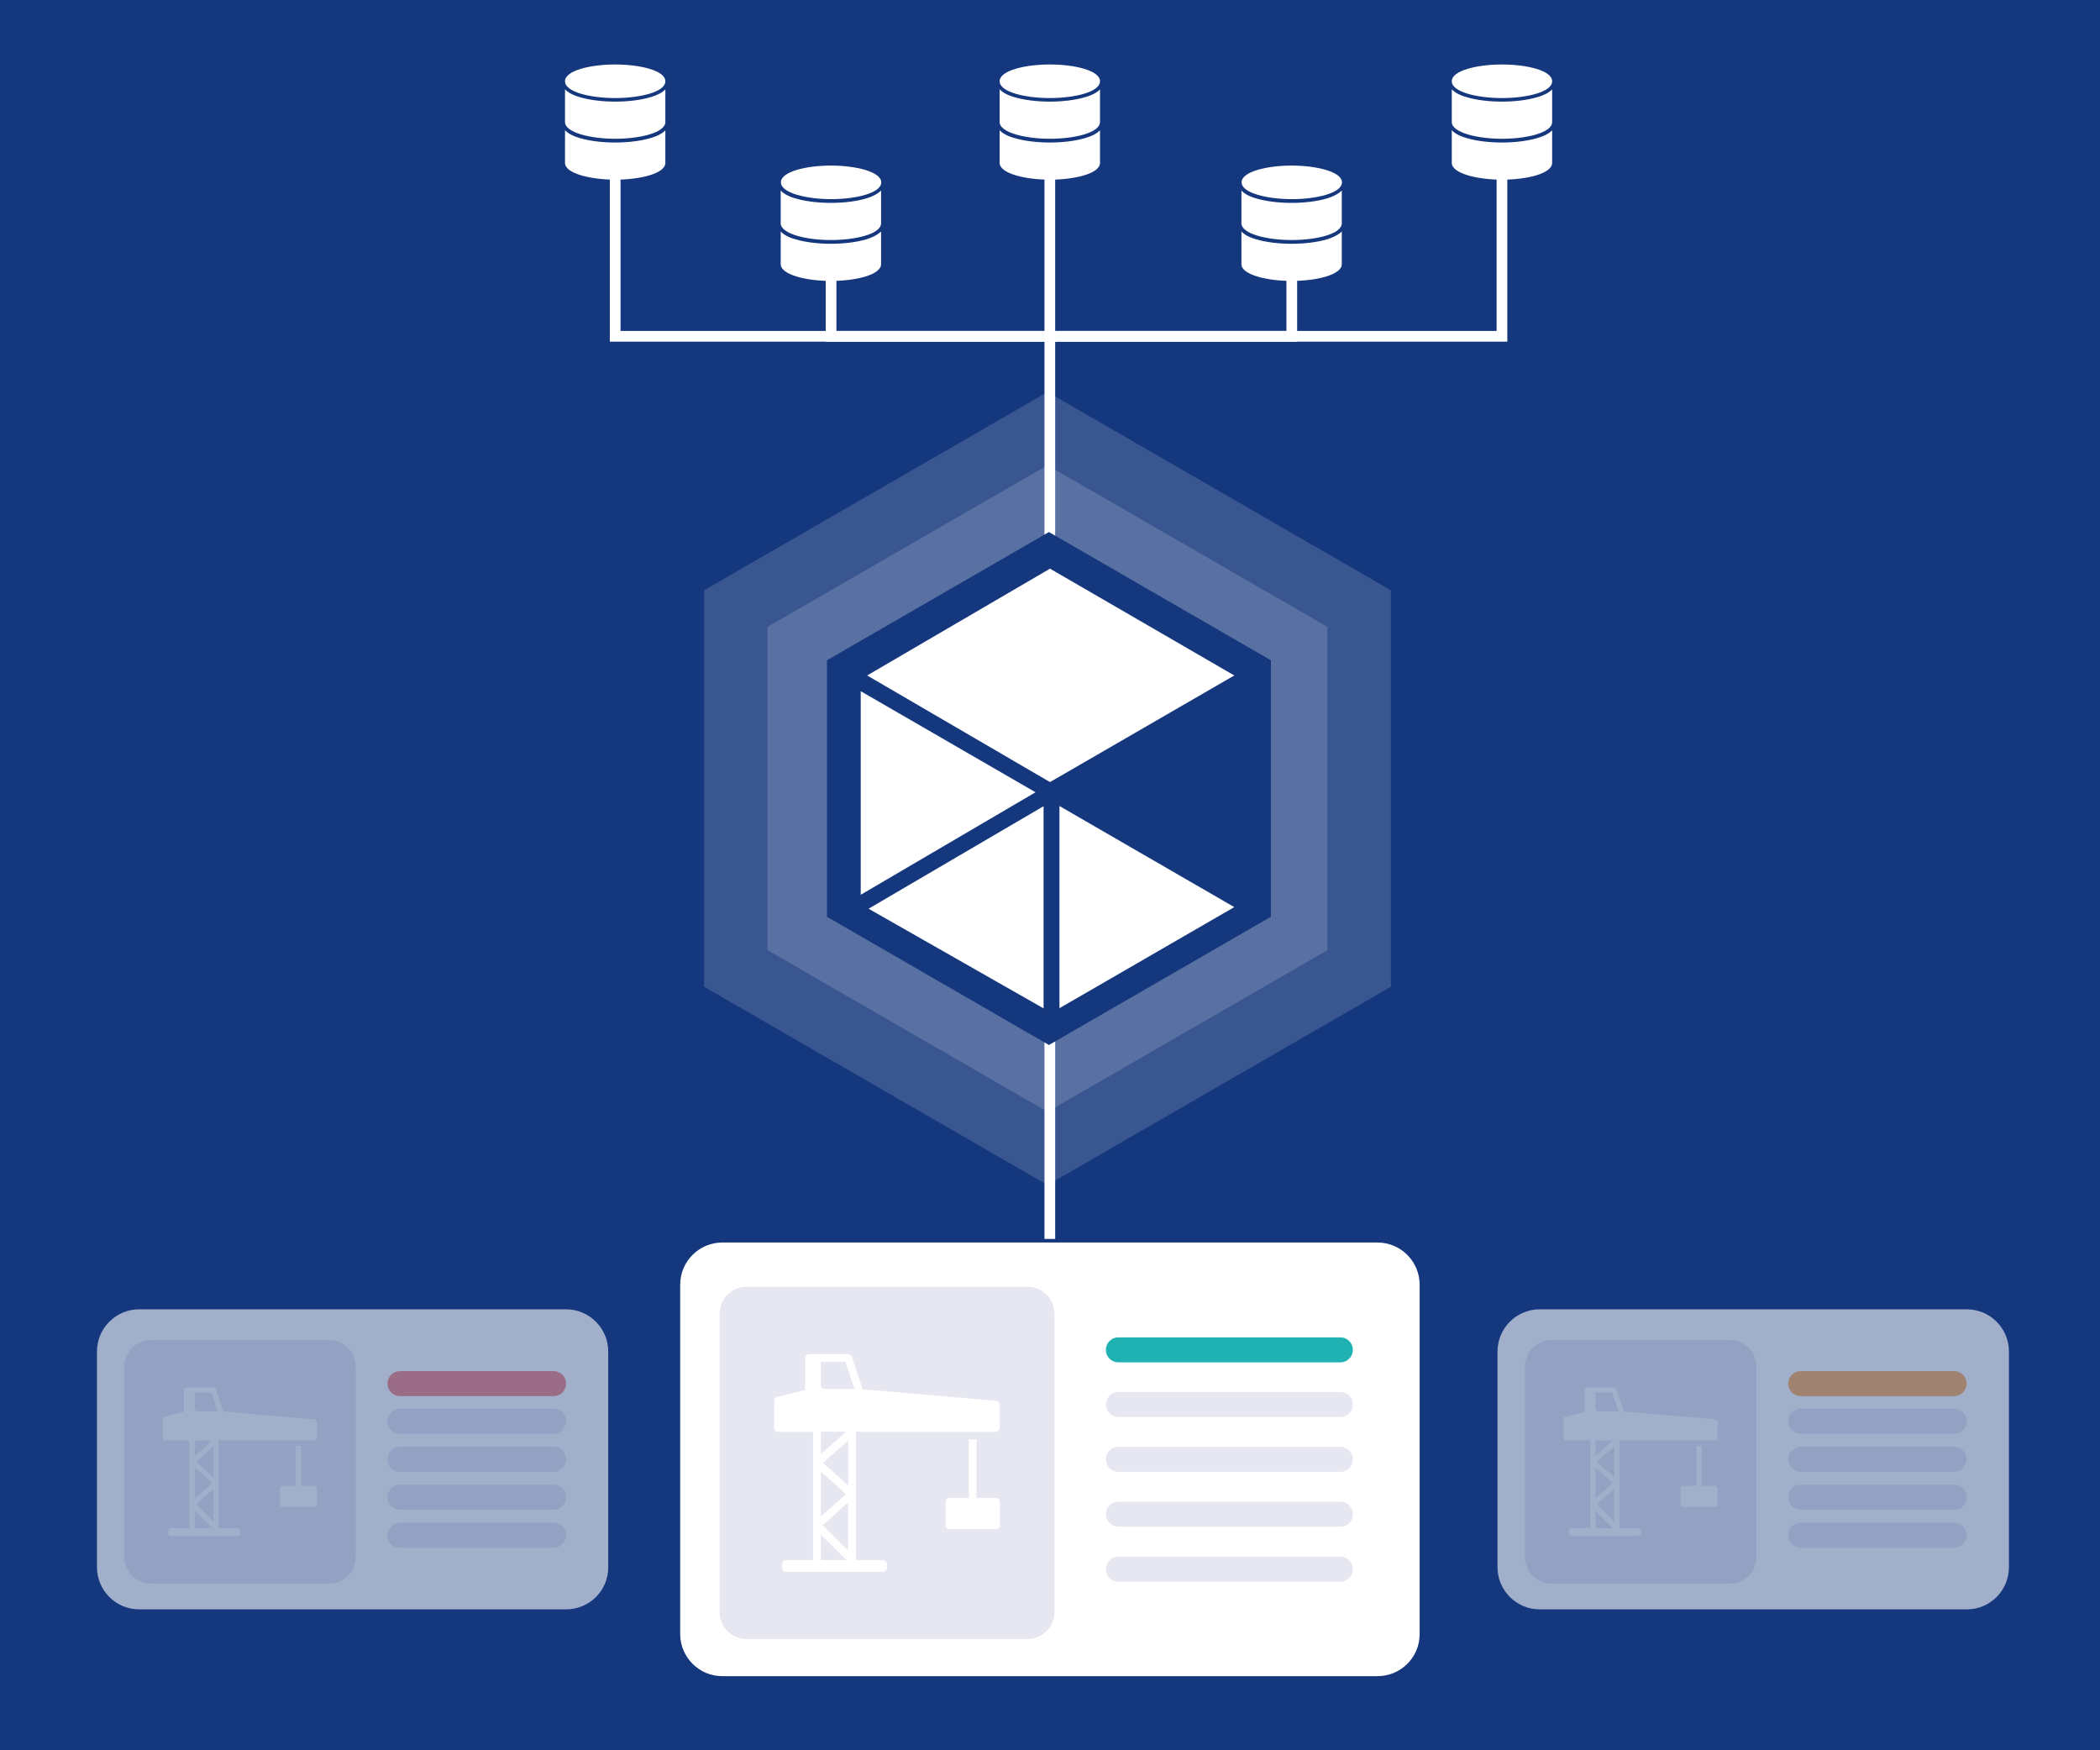 <?xml version="1.0" encoding="utf-8"?>
<!-- Generator: Adobe Illustrator 26.1.0, SVG Export Plug-In . SVG Version: 6.00 Build 0)  -->
<svg version="1.1" id="Layer_1" xmlns="http://www.w3.org/2000/svg" xmlns:xlink="http://www.w3.org/1999/xlink" x="0px" y="0px"
	 viewBox="0 0 1176 980" style="enable-background:new 0 0 1176 980;" xml:space="preserve">
<style type="text/css">
	.st0{fill:#14377D;}
	.st1{fill:none;stroke:#FFFFFF;stroke-width:6;stroke-miterlimit:10;}
	.st2{opacity:0.16;fill:#FFFFFF;}
	.st3{fill:#FFFFFF;}
	.st4{fill:#E7E7F2;}
	.st5{fill:none;stroke:#20B2B3;stroke-width:14;stroke-linecap:round;stroke-linejoin:round;stroke-miterlimit:10;}
	.st6{fill:none;stroke:#E7E7F2;stroke-width:14;stroke-linecap:round;stroke-linejoin:round;stroke-miterlimit:10;}
	.st7{opacity:0.6;}
	.st8{fill:none;stroke:#FBB568;stroke-width:14;stroke-linecap:round;stroke-linejoin:round;stroke-miterlimit:10;}
	.st9{fill:none;stroke:#F5908A;stroke-width:14;stroke-linecap:round;stroke-linejoin:round;stroke-miterlimit:10;}
</style>
<rect x="-2.6" y="-5.4" class="st0" width="1181.2" height="989.9"/>
<line class="st1" x1="587.9" y1="499" x2="587.9" y2="693.7"/>
<polygon class="st2" points="778.9,552.5 778.9,330.5 586.6,219.5 394.3,330.5 394.3,552.5 586.6,663.5 "/>
<polygon class="st2" points="743.4,532 743.4,351 586.6,260.5 429.8,351 429.8,532 586.6,622.5 "/>
<line class="st1" x1="587.9" y1="92.7" x2="587.9" y2="318.4"/>
<g>
	<path class="st3" d="M771.4,938.5H404.5c-13,0-23.6-10.6-23.6-23.6V719.3c0-13,10.6-23.6,23.6-23.6h366.9c13,0,23.6,10.6,23.6,23.6
		v195.7C795,928,784.4,938.5,771.4,938.5z"/>
	<path class="st4" d="M575.5,917.7H418c-8.3,0-15-6.7-15-15V735.5c0-8.3,6.7-15,15-15h157.5c8.3,0,15,6.7,15,15v167.3
		C590.5,911,583.7,917.7,575.5,917.7z"/>
	<line class="st5" x1="626.3" y1="755.8" x2="750.6" y2="755.8"/>
	<line class="st6" x1="626.3" y1="786.4" x2="750.6" y2="786.4"/>
	<line class="st6" x1="626.3" y1="817.1" x2="750.6" y2="817.1"/>
	<line class="st6" x1="626.3" y1="847.8" x2="750.6" y2="847.8"/>
	<line class="st6" x1="626.3" y1="878.6" x2="750.6" y2="878.6"/>
	<g>
		<path class="st3" d="M557.8,784.3l-74.7-6.4l-6.1-18.2c-0.3-0.9-1.1-1.5-2.1-1.5h-21.8c-1.2,0-2.2,1-2.2,2.2v17.9l-15.8,3.9
			c-1,0.2-1.6,1.1-1.6,2.1v15.2c0,1.2,1,2.2,2.2,2.2h19.6v71.8h-15.2c-1.2,0-2.2,1-2.2,2.2v2.2c0,1.2,1,2.2,2.2,2.2h54.4
			c1.2,0,2.2-1,2.2-2.2v-2.2c0-1.2-1-2.2-2.2-2.2h-15.2v-71.8h78.3c1.2,0,2.2-1,2.2-2.2v-13.1C559.8,785.3,559,784.4,557.8,784.3z
			 M459.7,762.5h13.7l5.1,15.2h-16.6c-1.2,0-2.2-1-2.2-2.2V762.5z M459.7,873.5v-14.3l14.3,14.3H459.7z M475,868.2L460.7,854
			l14.2-12.7V868.2z M459.7,849.1v-25.1l14.1,12.6L459.7,849.1z M475,831.7l-14.1-12.6l14.1-12.6V831.7z M459.7,814.2v-12.6h14.1
			L459.7,814.2z"/>
		<path class="st3" d="M557.7,838.7h-11c0.1-1.1,0.2-2.6,0.2-4.4V806h-4.4v28.3c0,1.8,0.1,3.2,0.2,4.4h-11c-1.2,0-2.2,1-2.2,2.2
			v13.1c0,1.2,1,2.2,2.2,2.2h26.1c1.2,0,2.2-1,2.2-2.2v-13.1C559.8,839.6,558.9,838.7,557.7,838.7z"/>
	</g>
</g>
<g class="st7">
	<path class="st3" d="M1101.4,901.1H862.2c-13,0-23.6-10.6-23.6-23.6V756.7c0-13,10.6-23.6,23.6-23.6h239.2
		c13,0,23.6,10.6,23.6,23.6v120.8C1125,890.5,1114.5,901.1,1101.4,901.1z"/>
	<path class="st4" d="M968.6,886.7h-99.6c-8.3,0-15-6.7-15-15V765.3c0-8.3,6.7-15,15-15h99.6c8.3,0,15,6.7,15,15v106.4
		C983.6,880,976.9,886.7,968.6,886.7z"/>
	<line class="st8" x1="1008.4" y1="774.7" x2="1094.3" y2="774.7"/>
	<line class="st6" x1="1008.4" y1="795.8" x2="1094.3" y2="795.8"/>
	<line class="st6" x1="1008.4" y1="817.1" x2="1094.3" y2="817.1"/>
	<line class="st6" x1="1008.4" y1="838.3" x2="1094.3" y2="838.3"/>
	<line class="st6" x1="1008.4" y1="859.6" x2="1094.3" y2="859.6"/>
	<g>
		<path class="st3" d="M960.5,794.7l-51.1-4.4l-4.2-12.5c-0.2-0.6-0.8-1-1.4-1H889c-0.8,0-1.5,0.7-1.5,1.5v12.2l-10.8,2.7
			c-0.7,0.2-1.1,0.8-1.1,1.4v10.4c0,0.8,0.7,1.5,1.5,1.5h13.4v49.1h-10.4c-0.8,0-1.5,0.7-1.5,1.5v1.5c0,0.8,0.7,1.5,1.5,1.5h37.2
			c0.8,0,1.5-0.7,1.5-1.5v-1.5c0-0.8-0.7-1.5-1.5-1.5h-10.4v-49.1h53.5c0.8,0,1.5-0.7,1.5-1.5v-8.9
			C961.9,795.4,961.3,794.8,960.5,794.7z M893.5,779.8h9.3l3.5,10.4H895c-0.8,0-1.5-0.7-1.5-1.5V779.8z M893.5,855.6v-9.8l9.8,9.8
			H893.5z M903.9,852l-9.7-9.7l9.7-8.6V852z M893.5,838.9v-17.2l9.7,8.6L893.5,838.9z M903.9,827.1l-9.7-8.6l9.7-8.6V827.1z
			 M893.5,815.2v-8.6h9.7L893.5,815.2z"/>
		<path class="st3" d="M960.4,831.9h-7.5c0.1-0.8,0.1-1.7,0.1-3v-19.3h-3v19.3c0,1.2,0,2.2,0.1,3h-7.5c-0.8,0-1.5,0.7-1.5,1.5v8.9
			c0,0.8,0.7,1.5,1.5,1.5h17.8c0.8,0,1.5-0.7,1.5-1.5v-8.9C961.9,832.5,961.2,831.9,960.4,831.9z"/>
	</g>
</g>
<g class="st7">
	<path class="st3" d="M317,901.1H77.9c-13,0-23.6-10.6-23.6-23.6V756.7c0-13,10.6-23.6,23.6-23.6H317c13,0,23.6,10.6,23.6,23.6
		v120.8C340.7,890.5,330.1,901.1,317,901.1z"/>
	<path class="st4" d="M184.2,886.7H84.6c-8.3,0-15-6.7-15-15V765.3c0-8.3,6.7-15,15-15h99.6c8.3,0,15,6.7,15,15v106.4
		C199.2,880,192.5,886.7,184.2,886.7z"/>
	<line class="st9" x1="224" y1="774.7" x2="310" y2="774.7"/>
	<line class="st6" x1="224" y1="795.8" x2="310" y2="795.8"/>
	<line class="st6" x1="224" y1="817.1" x2="310" y2="817.1"/>
	<line class="st6" x1="224" y1="838.3" x2="310" y2="838.3"/>
	<line class="st6" x1="224" y1="859.6" x2="310" y2="859.6"/>
	<g>
		<path class="st3" d="M176.1,794.7l-51.1-4.4l-4.2-12.5c-0.2-0.6-0.8-1-1.4-1h-14.9c-0.8,0-1.5,0.7-1.5,1.5v12.2l-10.8,2.7
			c-0.7,0.2-1.1,0.8-1.1,1.4v10.4c0,0.8,0.7,1.5,1.5,1.5h13.4v49.1H95.7c-0.8,0-1.5,0.7-1.5,1.5v1.5c0,0.8,0.7,1.5,1.5,1.5h37.2
			c0.8,0,1.5-0.7,1.5-1.5v-1.5c0-0.8-0.7-1.5-1.5-1.5h-10.4v-49.1H176c0.8,0,1.5-0.7,1.5-1.5v-8.9
			C177.5,795.4,176.9,794.8,176.1,794.7z M109.1,779.8h9.3l3.5,10.4h-11.3c-0.8,0-1.5-0.7-1.5-1.5V779.8z M109.1,855.6v-9.8l9.8,9.8
			H109.1z M119.5,852l-9.7-9.7l9.7-8.6V852z M109.1,838.9v-17.2l9.7,8.6L109.1,838.9z M119.5,827.1l-9.7-8.6l9.7-8.6V827.1z
			 M109.1,815.2v-8.6h9.7L109.1,815.2z"/>
		<path class="st3" d="M176,831.9h-7.5c0.1-0.8,0.1-1.7,0.1-3v-19.3h-3v19.3c0,1.2,0,2.2,0.1,3h-7.5c-0.8,0-1.5,0.7-1.5,1.5v8.9
			c0,0.8,0.7,1.5,1.5,1.5H176c0.8,0,1.5-0.7,1.5-1.5v-8.9C177.5,832.5,176.8,831.9,176,831.9z"/>
	</g>
</g>
<g>
	<g>
		<path class="st3" d="M344.5,36.1c-13.6,0-28.1,3.3-28.1,9.4s14.5,9.4,28.1,9.4c13.6,0,28.1-3.3,28.1-9.4S358.2,36.1,344.5,36.1z"
			/>
		<path class="st3" d="M364.3,54.4c-5.3,1.6-12.5,2.5-19.8,2.5c-7.3,0-14.5-0.9-19.8-2.5c-4.3-1.2-6.8-2.8-8.3-4.4v18.3
			c0,6,14.5,9.4,28.1,9.4c13.6,0,28.1-3.3,28.1-9.4V50.1C371.1,51.6,368.5,53.2,364.3,54.4z"/>
		<path class="st3" d="M364.3,77.3c-5.3,1.6-12.5,2.5-19.8,2.5c-7.3,0-14.5-0.9-19.8-2.5c-4.3-1.2-6.8-2.8-8.3-4.4v18.3
			c0,6,14.5,9.4,28.1,9.4c13.6,0,28.1-3.3,28.1-9.4V73C371.1,74.5,368.5,76.1,364.3,77.3z"/>
	</g>
</g>
<g>
	<g>
		<path class="st3" d="M465.4,92.7c-13.6,0-28.1,3.3-28.1,9.4c0,6,14.5,9.4,28.1,9.4s28.1-3.3,28.1-9.4
			C493.5,96.1,479,92.7,465.4,92.7z"/>
		<path class="st3" d="M485.1,111.1c-5.3,1.6-12.5,2.5-19.8,2.5s-14.5-0.9-19.8-2.5c-4.3-1.2-6.8-2.8-8.3-4.4V125
			c0,6,14.5,9.4,28.1,9.4s28.1-3.3,28.1-9.4v-18.3C491.9,108.2,489.3,109.8,485.1,111.1z"/>
		<path class="st3" d="M485.1,134c-5.3,1.6-12.5,2.5-19.8,2.5s-14.5-0.9-19.8-2.5c-4.3-1.2-6.8-2.8-8.3-4.4v18.3
			c0,6,14.5,9.4,28.1,9.4s28.1-3.3,28.1-9.4v-18.3C491.9,131.1,489.3,132.7,485.1,134z"/>
	</g>
</g>
<g>
	<g>
		<path class="st3" d="M723.4,92.7c-13.6,0-28.1,3.3-28.1,9.4c0,6,14.5,9.4,28.1,9.4s28.1-3.3,28.1-9.4
			C751.5,96.1,737,92.7,723.4,92.7z"/>
		<path class="st3" d="M743.1,111.1c-5.3,1.6-12.5,2.5-19.8,2.5s-14.5-0.9-19.8-2.5c-4.3-1.2-6.8-2.8-8.3-4.4V125
			c0,6,14.5,9.4,28.1,9.4s28.1-3.3,28.1-9.4v-18.3C749.9,108.2,747.3,109.8,743.1,111.1z"/>
		<path class="st3" d="M743.1,134c-5.3,1.6-12.5,2.5-19.8,2.5s-14.5-0.9-19.8-2.5c-4.3-1.2-6.8-2.8-8.3-4.4v18.3
			c0,6,14.5,9.4,28.1,9.4s28.1-3.3,28.1-9.4v-18.3C749.9,131.1,747.3,132.7,743.1,134z"/>
	</g>
</g>
<g>
	<g>
		<path class="st3" d="M587.9,36.1c-13.6,0-28.1,3.3-28.1,9.4s14.5,9.4,28.1,9.4c13.6,0,28.1-3.3,28.1-9.4S601.6,36.1,587.9,36.1z"
			/>
		<path class="st3" d="M607.7,54.4c-5.3,1.6-12.5,2.5-19.8,2.5c-7.3,0-14.5-0.9-19.8-2.5c-4.3-1.2-6.8-2.8-8.3-4.4v18.3
			c0,6,14.5,9.4,28.1,9.4c13.6,0,28.1-3.3,28.1-9.4V50.1C614.5,51.6,611.9,53.2,607.7,54.4z"/>
		<path class="st3" d="M607.7,77.3c-5.3,1.6-12.5,2.5-19.8,2.5c-7.3,0-14.5-0.9-19.8-2.5c-4.3-1.2-6.8-2.8-8.3-4.4v18.3
			c0,6,14.5,9.4,28.1,9.4c13.6,0,28.1-3.3,28.1-9.4V73C614.5,74.5,611.9,76.1,607.7,77.3z"/>
	</g>
</g>
<g>
	<g>
		<path class="st3" d="M841.1,36.1c-13.6,0-28.1,3.3-28.1,9.4s14.5,9.4,28.1,9.4s28.1-3.3,28.1-9.4S854.8,36.1,841.1,36.1z"/>
		<path class="st3" d="M860.9,54.4c-5.3,1.6-12.5,2.5-19.8,2.5s-14.5-0.9-19.8-2.5c-4.3-1.2-6.8-2.8-8.3-4.4v18.3
			c0,6,14.5,9.4,28.1,9.4s28.1-3.3,28.1-9.4V50.1C867.7,51.6,865.1,53.2,860.9,54.4z"/>
		<path class="st3" d="M860.9,77.3c-5.3,1.6-12.5,2.5-19.8,2.5s-14.5-0.9-19.8-2.5c-4.3-1.2-6.8-2.8-8.3-4.4v18.3
			c0,6,14.5,9.4,28.1,9.4s28.1-3.3,28.1-9.4V73C867.7,74.5,865.1,76.1,860.9,77.3z"/>
	</g>
</g>
<polyline class="st1" points="841.1,92.7 841.1,188.3 344.5,188.3 344.5,92.7 "/>
<polyline class="st1" points="723.4,144.2 723.4,188.3 465.4,188.3 465.4,144.2 "/>
<polygon class="st0" points="711.7,513.3 711.7,369.7 587.4,297.9 463.1,369.7 463.1,513.3 587.4,585.1 "/>
<g>
	<polygon class="st3" points="482,387 482,501 579.9,443.6 482,387 	"/>
	<polygon class="st3" points="584.4,564.6 584.4,451.4 486.4,508.8 584.4,564.6 	"/>
	<polygon class="st3" points="593.3,451.3 593.3,564.5 691.2,507.9 593.3,451.3 	"/>
	<polygon class="st3" points="588,437.9 691.2,378.2 588,318.4 485.6,378.2 588,437.9 	"/>
</g>
</svg>

